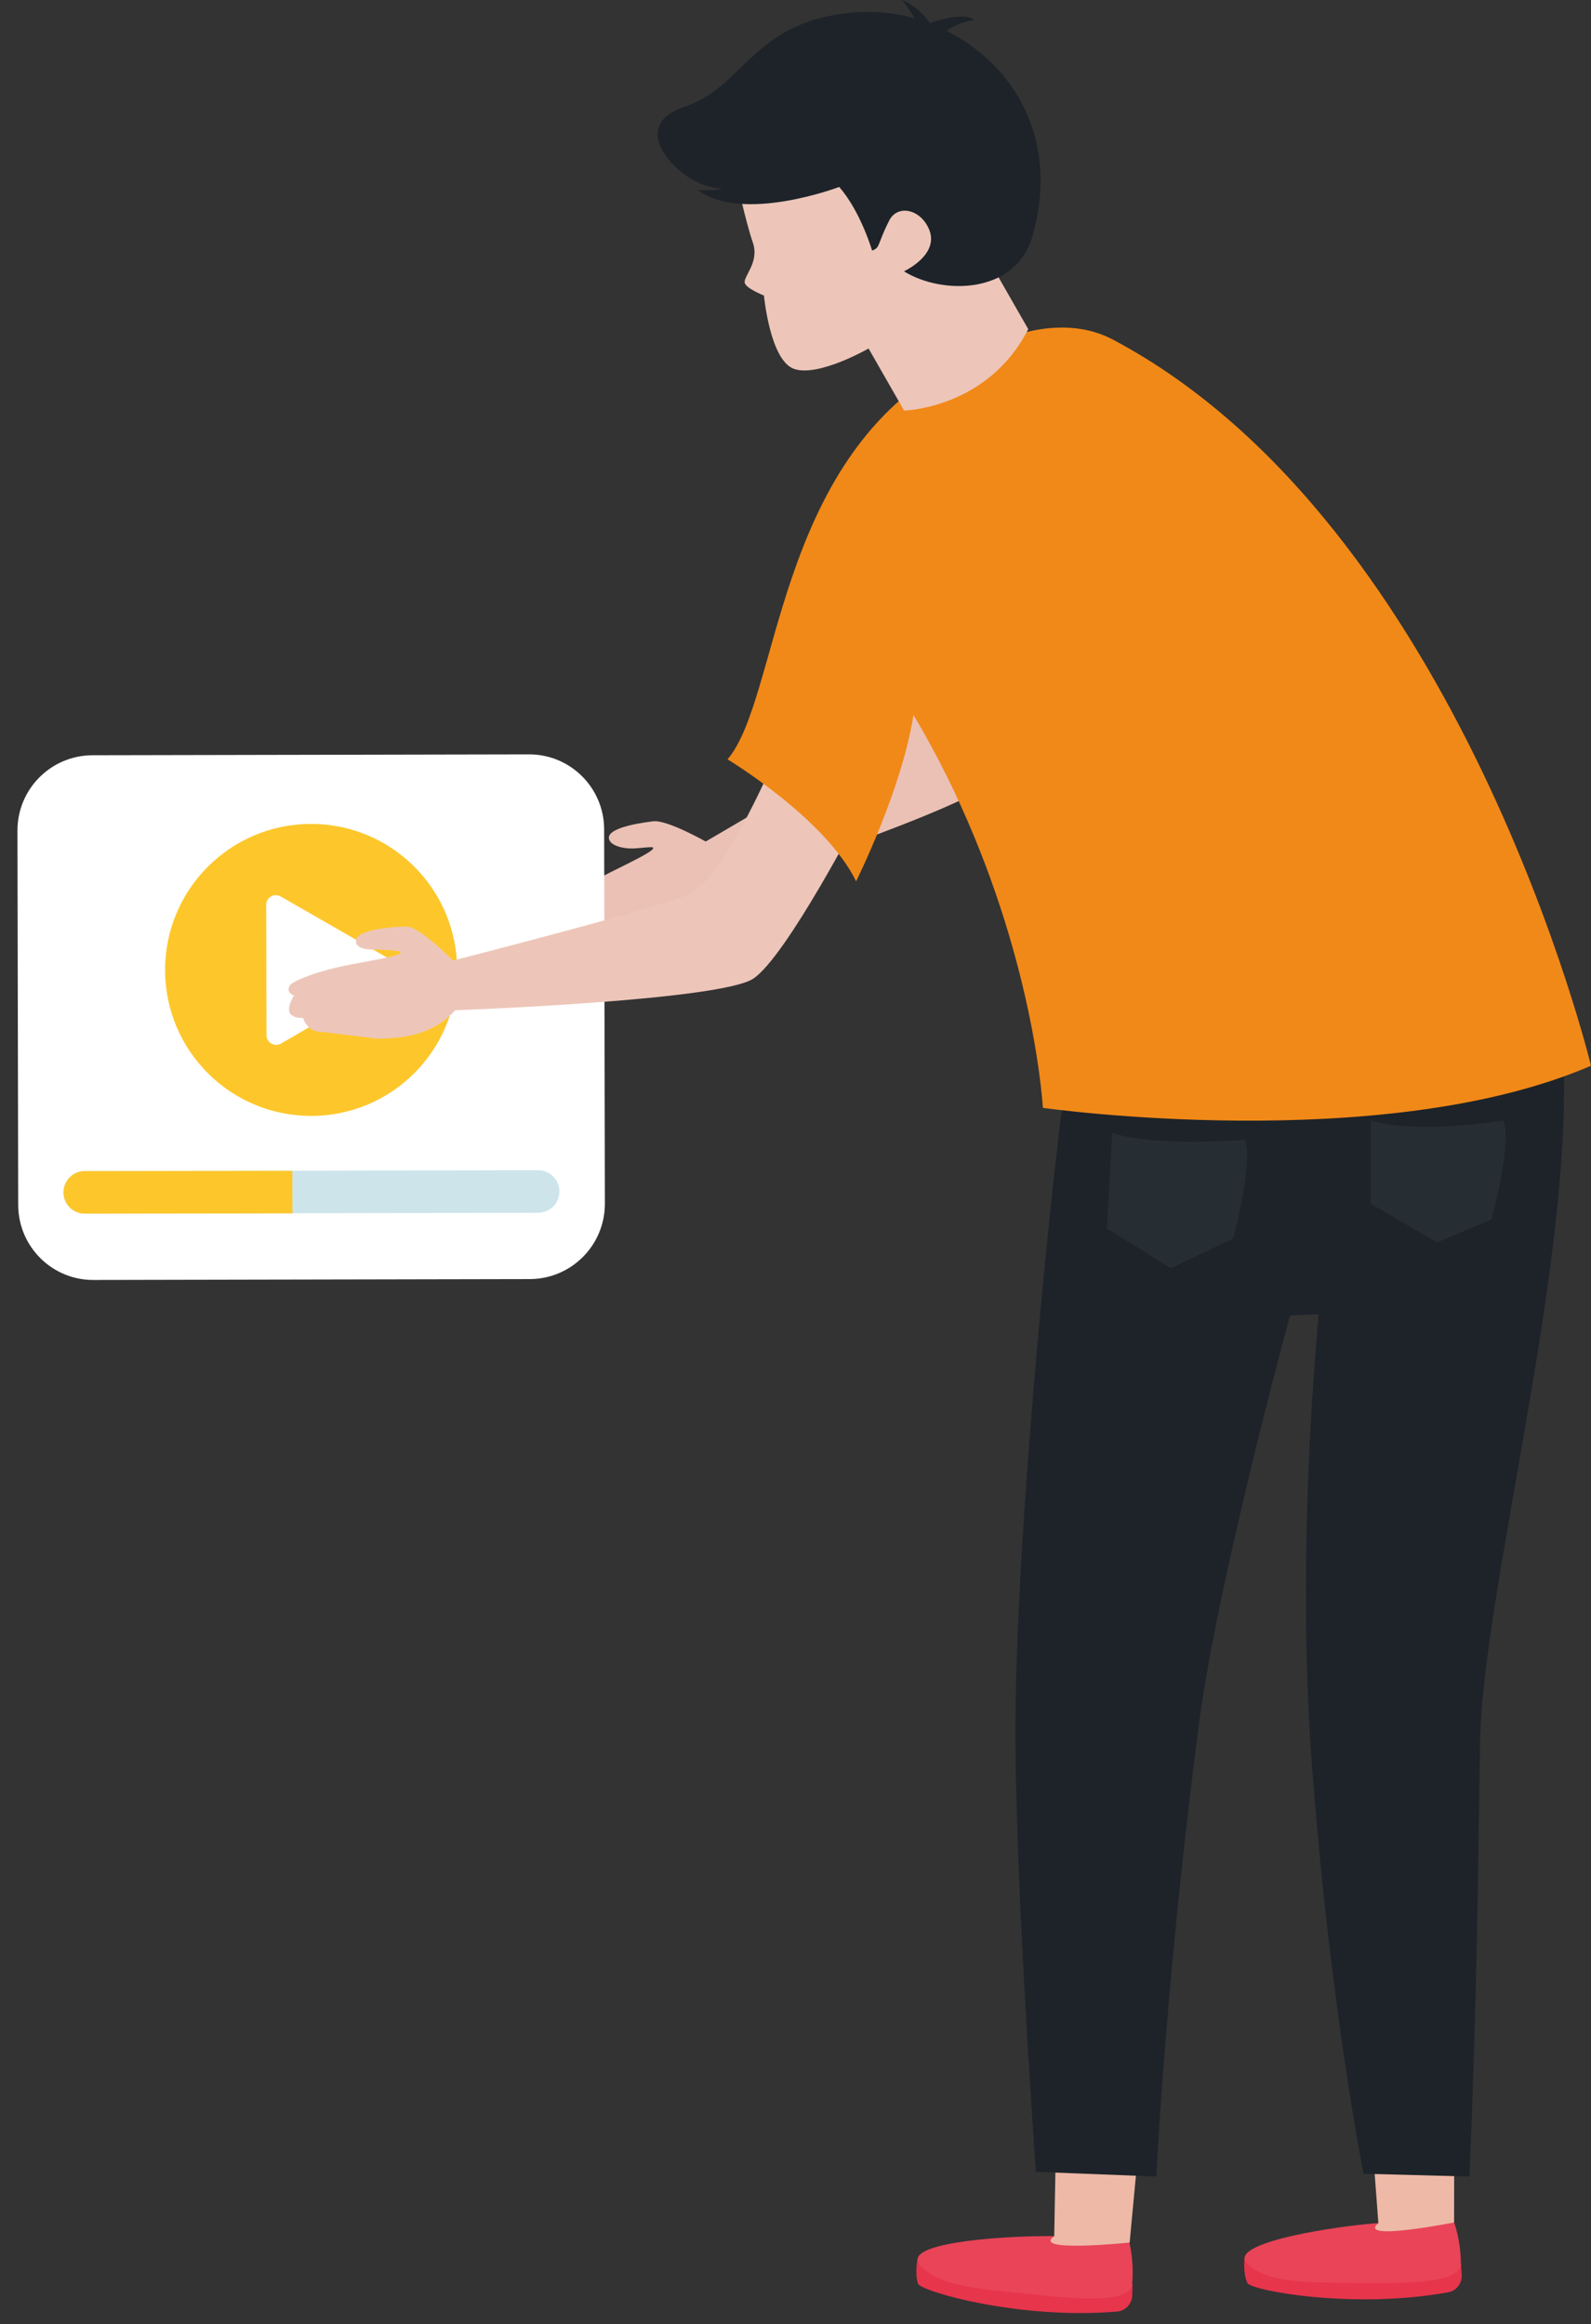 <?xml version="1.0" encoding="utf-8"?>
<!-- Generator: Adobe Illustrator 23.0.0, SVG Export Plug-In . SVG Version: 6.00 Build 0)  -->
<svg version="1.1" id="Ebene_1" xmlns="http://www.w3.org/2000/svg" xmlns:xlink="http://www.w3.org/1999/xlink" x="0px" y="0px"
	 viewBox="0 0 108.42 158.39" style="enable-background:new 0 0 108.42 158.39;" xml:space="preserve">
<rect x="0" y="0" width="108.42" height="158.39" fill="#333333" stroke="none"/>
<style type="text/css">
	.st0{fill:#EBC1B6;}
	.st1{fill:#E7354C;}
	.st2{fill:#E94458;}
	.st3{fill:#EEB9A7;}
	.st4{fill:#FFFFFF;}
	.st5{fill:#FDC72B;}
	.st6{fill:#CDE4EB;}
	.st7{fill:#1D2329;}
	.st8{fill:#EDC6B9;}
	.st9{fill:#F18918;}
	.st10{fill:#262E33;}
</style>
<g>
	<path class="st0" d="M38.32,62.62c-0.03,0.11-0.39,1.32,0.36,1.37c0,0-0.01,0.09,0.66-0.05c0,0,0.53,0.87,1.52,0.55
		c0.01,0,3.7-0.58,3.7-0.58c1.01-0.34,3.42-0.94,4.59-3.33c0,0,17.21-5.57,18.96-7.64c1.75-2.07,3.92-12.74,3.92-12.74l-6.51-2.89
		c0,0-1.09,9.67-3.28,11.38c-2.19,1.71-14.15,8.66-14.15,8.66s-2.63-1.49-3.57-1.38c-0.4,0.05-3.07,0.36-3.03,1.14
		c0.04,0.54,1.05,0.75,1.73,0.71c0.5-0.03,1.18-0.12,1.26-0.07c0.08,0.04,0.01,0.14-0.15,0.25c-0.61,0.45-2.58,1.33-3.75,1.98
		c-1.48,0.83-2.6,1.72-2.7,2.01C37.7,62.52,38.18,62.66,38.32,62.62z"/>
	<path class="st1" d="M84.81,153.91c0,0-0.12,0.98,0.19,1.67c0.22,0.51,7.14,1.82,13.69,0.64c0.57-0.1,0.96-0.63,0.92-1.21
		l-0.05-0.75L84.81,153.91z"/>
	<path class="st2" d="M84.83,153.78c0.42-1.24,7.01-2.16,9.31-2.29c2.59-0.15,0.19-1.75,2.31-1.51c2.12,0.25,2.12,0.25,2.12,0.25
		s0.85,1.41,0.97,3.6c0.01,0.14,0.01,0.28,0.01,0.43c0,1.5-4.41,1.35-8.49,1.31c-2.71-0.03-4.89-0.14-6.07-1.3
		C84.83,154.1,84.78,153.94,84.83,153.78z"/>
	<path class="st3" d="M99.1,144.5l-0.01,6.96c0,0-6.67,1.32-5.16,0.05l-0.48-6.41L99.1,144.5z"/>
	<path class="st1" d="M62.53,153.95c0,0-0.21,0.97,0.03,1.68c0.18,0.53,6.94,2.47,13.58,1.9c0.57-0.05,1.01-0.54,1.02-1.12
		l0.02-0.75L62.53,153.95z"/>
	<path class="st2" d="M62.56,153.83c0.54-1.2,7.18-1.5,9.48-1.43c2.6,0.09,0.35-1.72,2.43-1.29c2.08,0.44,2.08,0.44,2.08,0.44
		s0.72,1.49,0.63,3.68c-0.01,0.14-0.01,0.28-0.03,0.43c-0.14,1.5-4.52,0.94-8.58,0.52c-2.7-0.28-4.86-0.59-5.92-1.86
		C62.53,154.15,62.5,153.98,62.56,153.83z"/>
	<g>
		<path class="st4" d="M36.11,87.17L6.37,87.23c-2.83,0.01-5.12-2.28-5.13-5.11L1.19,56.6c0-2.83,2.28-5.12,5.11-5.13l29.74-0.06
			c2.83-0.01,5.12,2.28,5.13,5.1l0.05,25.52C41.22,84.87,38.93,87.16,36.11,87.17z"/>
		<path class="st5" d="M31.15,66.08c-0.01-5.49-4.47-9.94-9.97-9.93c-5.49,0.01-9.94,4.47-9.93,9.97c0.01,5.5,4.47,9.94,9.97,9.93
			C26.71,76.04,31.16,71.58,31.15,66.08z"/>
		<path class="st4" d="M26.83,65.52l-7.71-4.43c-0.44-0.25-0.98,0.07-0.98,0.57l0.02,8.89c0,0.51,0.55,0.82,0.99,0.57l7.69-4.46
			C27.27,66.41,27.27,65.77,26.83,65.52z"/>
		<g>
			<path class="st6" d="M38.12,81.2c0,0.8-0.64,1.45-1.45,1.45l-30.9,0.06c-0.8,0-1.45-0.64-1.45-1.45c0-0.79,0.64-1.45,1.44-1.45
				l30.9-0.06C37.48,79.75,38.12,80.41,38.12,81.2z"/>
			<path class="st5" d="M19.92,79.79l0.01,2.9L5.78,82.71c-0.8,0-1.45-0.64-1.45-1.45c0-0.79,0.64-1.45,1.44-1.45L19.92,79.79z"/>
		</g>
	</g>
	<path class="st3" d="M77.63,145.9l-0.65,6.93c0,0-6.76,0.7-5.14-0.43l0.12-6.43L77.63,145.9z"/>
	<path class="st7" d="M73.48,67.61c0,0,22.52-8.36,32.76,1.23c1.97,13.71-5.2,38.82-5.38,49.91c-0.14,8.98-0.22,17.55-0.72,29.58
		l-7.22-0.19c0,0-2.38-11.9-3.57-28.62c-0.53-7.47-0.55-17.99,0.51-29.96l-1.95,0.09c0,0-4.97,18.2-6.23,28.01
		c-1.21,9.32-2.3,20.18-2.89,30.67l-8.2-0.32c0,0-1.46-20.37-1.39-30.79C69.29,103.28,71.93,76.49,73.48,67.61z"/>
	<path class="st8" d="M20.04,67.83c-0.06,0.1-0.73,1.16-0.03,1.42c0,0-0.03,0.09,0.65,0.14c0,0,0.27,0.99,1.32,0.94
		c0.01,0,3.71,0.45,3.72,0.46c1.07-0.05,3.55,0.03,5.32-1.94c0,0,18.07-0.65,20.32-2.16c2.25-1.51,7.26-11.18,7.26-11.18l-5.48-4.56
		c0,0-3.7,9.01-6.27,10.05c-2.58,1.04-15.98,4.46-15.98,4.46s-2.12-2.15-3.05-2.3c-0.4-0.06-3.39,0.11-3.55,0.87
		c-0.11,0.53,0.51,0.71,1.37,0.68c0.17-0.01,1.59,0.08,1.65,0.15c0.06,0.06-0.02,0.13-0.22,0.2c-0.71,0.27-2.84,0.57-4.15,0.88
		c-1.65,0.39-2.97,0.94-3.15,1.19C19.47,67.56,19.9,67.83,20.04,67.83z"/>
	<path class="st9" d="M58.34,60.06c-2.1-4.3-8.76-8.31-8.76-8.31c3.55-4.18,3.22-20.11,14.96-26.77c1.67-0.95,6.93-4.16,11.33-1.82
		c23.67,12.57,32.55,49.47,32.55,49.47c-14.24,6.15-37.35,2.87-37.35,2.87c-0.34-4.59-2.25-15.71-8.82-26.78
		C61.46,53.81,58.34,60.06,58.34,60.06z"/>
	<path class="st8" d="M50.14,12.02c0,0,0.69,3.15,1.16,4.5c0.47,1.35-0.64,2.3-0.55,2.75c0.08,0.39,1.31,0.87,1.31,0.87
		s0.41,4.42,2.05,5c1.65,0.58,5.08-1.39,5.08-1.39l2.42,4.23c0,0,5.7-0.13,8.46-5.55l-2.29-4c0,0-0.89-8.8-6.11-11.38
		S50.14,12.02,50.14,12.02z"/>
	<path class="st7" d="M45.89,11.23c-1.58-1.63-1.46-3.22,0.7-3.93c4.26-1.4,4.66-5.94,11.75-6.46c1.33-0.1,2.69,0.05,3.99,0.41
		C61.99,0.66,61.47,0,61.47,0c0.91,0.38,1.53,1.06,1.9,1.57c0.69-0.24,2.4-0.74,3.02-0.21c0,0-1.18,0.17-1.87,0.75
		c4.54,2.28,7.75,7.4,5.82,14.03c-1.15,3.94-6.15,3.96-8.74,2.35c0,0,2.47-1.13,1.7-2.89c-0.6-1.37-2.15-1.68-2.71-0.56
		c-0.86,1.71-0.58,1.81-1.16,2.04c0,0-0.77-2.65-2.24-4.34c0,0-6.57,2.5-9.65,0.21c0,0,1.34,0.04,1.67-0.09
		C49.22,12.85,47.52,12.91,45.89,11.23z"/>
	<path class="st10" d="M102.46,76.36c0,0-5.84,0.99-9.05,0v5.68l4.52,2.63l3.71-1.56C101.64,83.1,103.03,78.08,102.46,76.36z"/>
	<path class="st10" d="M84.85,77.67c0,0-5.84,0.53-9.05-0.45l-0.37,6.5l4.36,2.71l4.24-2.02C84.03,84.41,85.42,79.4,84.85,77.67z"/>
</g>
</svg>
